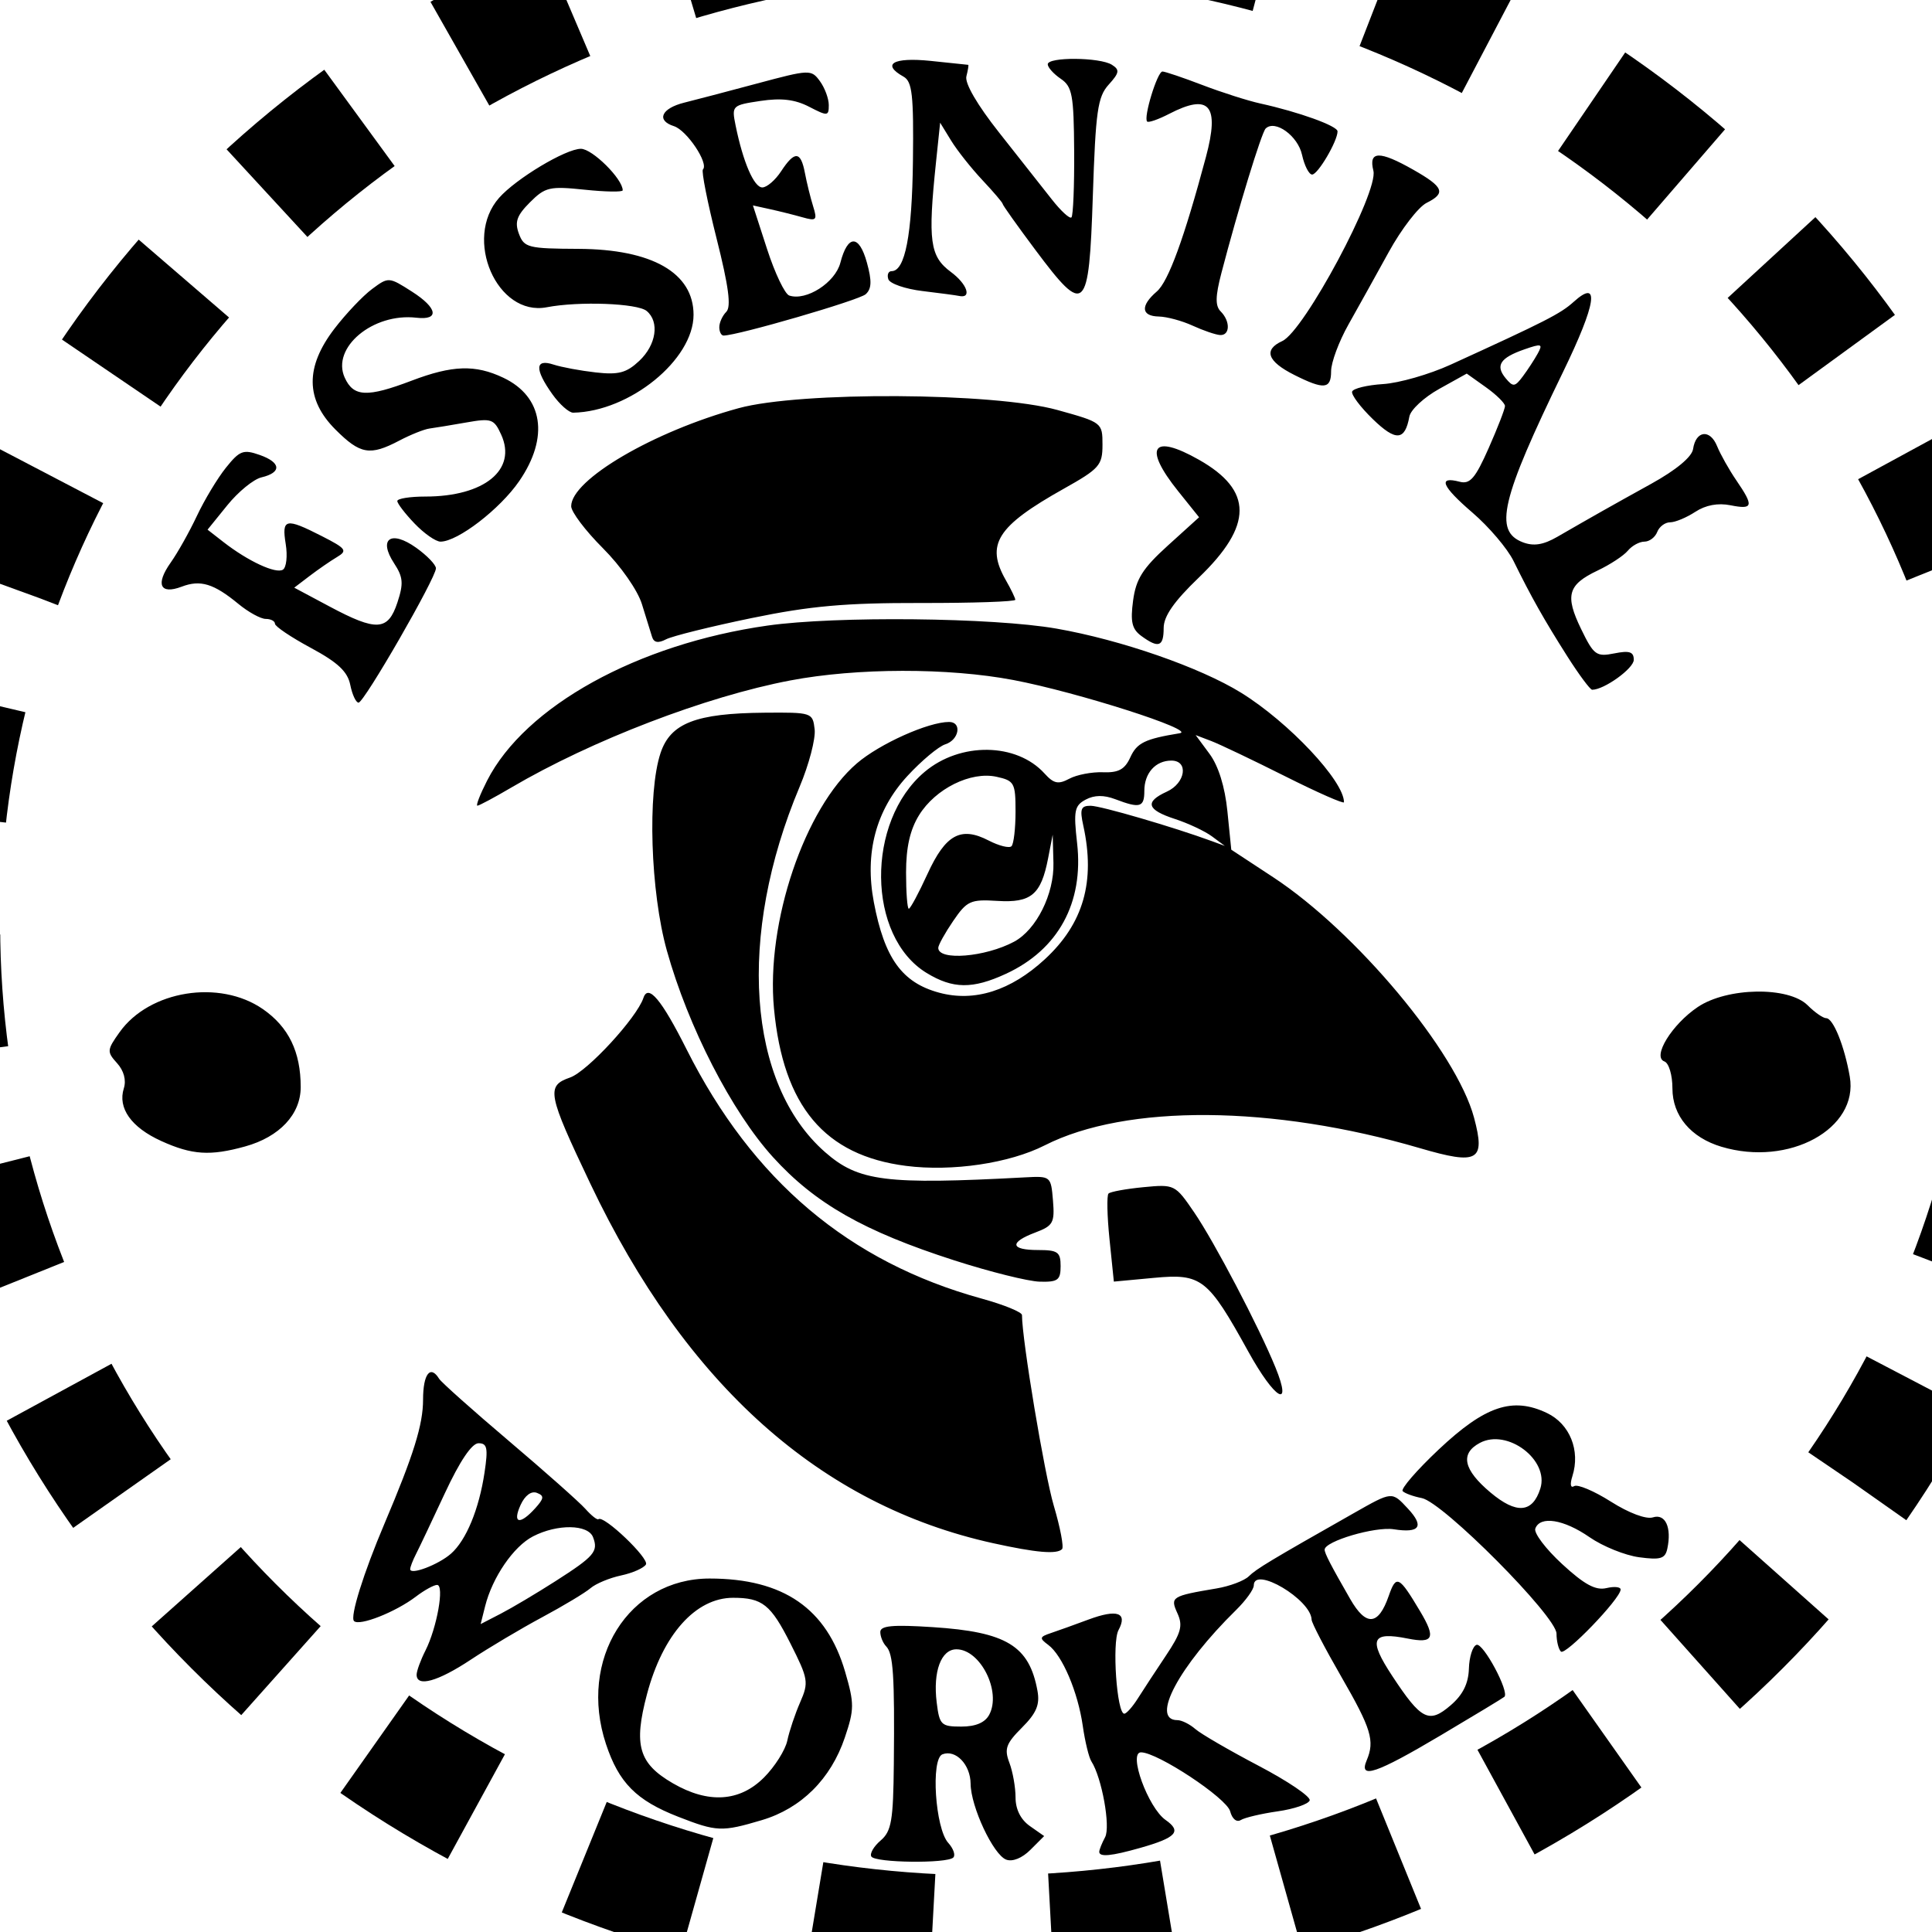 <?xml version="1.0" encoding="UTF-8" standalone="no"?>
<!-- Created with Inkscape (http://www.inkscape.org/) -->

<svg
   xmlns:dc="http://purl.org/dc/elements/1.1/"
   xmlns:cc="http://creativecommons.org/ns#"
   xmlns:rdf="http://www.w3.org/1999/02/22-rdf-syntax-ns#"
   xmlns:svg="http://www.w3.org/2000/svg"
   xmlns="http://www.w3.org/2000/svg"
   xmlns:sodipodi="http://sodipodi.sourceforge.net/DTD/sodipodi-0.dtd"
   xmlns:inkscape="http://www.inkscape.org/namespaces/inkscape"
   version="1.1"
   id="svg1370"
   width="300"
   height="300"
   viewBox="0 0 300 300"
   sodipodi:docname="il_300x300.2242368160_bgqv.svg"
   inkscape:version="0.92.4 (5da689c313, 2019-01-14)">
  <defs
     id="defs1374">
    <filter
       style="color-interpolation-filters:sRGB;"
       inkscape:label="Invert"
       id="filter1384">
      <feColorMatrix
         values="1 0 0 0 0 0 1 0 0 0 0 0 1 0 0 -0.21 -0.72 -0.07 2 0 "
         result="color2"
         id="feColorMatrix1382" />
    </filter>
  </defs>
  <sodipodi:namedview
     pagecolor="#ffffff"
     bordercolor="#666666"
     borderopacity="1"
     objecttolerance="10"
     gridtolerance="10"
     guidetolerance="10"
     inkscape:pageopacity="0"
     inkscape:pageshadow="2"
     inkscape:window-width="1600"
     inkscape:window-height="1116"
     id="namedview1372"
     showgrid="false"
     inkscape:zoom="2.1661038"
     inkscape:cx="126.92599"
     inkscape:cy="139.72718"
     inkscape:window-x="1592"
     inkscape:window-y="-8"
     inkscape:window-maximized="1"
     inkscape:current-layer="svg1370" />
  <path
     style="fill:#000000"
     d="m 135.303,288.283 c -0.279,-0.452 0.369,-1.572 1.441,-2.49 1.682,-1.44 1.963,-3.071 2.05,-11.928 0.135,-13.644 -0.088,-17.077 -1.183,-18.21 -0.505,-0.522 -0.918,-1.529 -0.918,-2.236 0,-0.985 1.899,-1.163 8.129,-0.759 11.474,0.743 15.007,2.894 16.28,9.911 0.387,2.133 -0.172,3.452 -2.413,5.692 -2.475,2.475 -2.771,3.3 -1.956,5.444 0.528,1.39 0.961,3.822 0.961,5.405 0,1.841 0.801,3.439 2.222,4.435 l 2.222,1.557 -2.139,2.139 c -1.287,1.287 -2.786,1.891 -3.764,1.515 -2.002,-0.768 -5.489,-8.213 -5.519,-11.782 -0.025,-2.973 -2.31,-5.36 -4.373,-4.568 -1.834,0.704 -1.125,11.511 0.901,13.751 0.8,0.884 1.153,1.908 0.785,2.276 -0.961,0.961 -12.12,0.827 -12.725,-0.153 z m 18.303,-22.017 c 1.922,-3.591 -1.371,-10.162 -5.093,-10.162 -2.379,0 -3.656,3.44 -3.064,8.25 0.431,3.496 0.689,3.75 3.818,3.75 2.234,0 3.684,-0.615 4.339,-1.838 z m 17.087,21.273 c 0,-0.311 0.408,-1.328 0.906,-2.26 0.872,-1.629 -0.507,-9.26 -2.127,-11.77 -0.389,-0.602 -0.99,-3.077 -1.337,-5.5 -0.756,-5.288 -3.172,-10.964 -5.354,-12.583 -1.419,-1.053 -1.375,-1.25 0.411,-1.848 1.1,-0.368 3.717,-1.308 5.816,-2.09 4.474,-1.665 6.13,-1.086 4.673,1.636 -1.028,1.921 -0.262,12.981 0.898,12.978 0.337,-9.8e-4 1.287,-1.071 2.112,-2.379 0.825,-1.307 2.782,-4.293 4.348,-6.634 2.363,-3.531 2.669,-4.652 1.796,-6.568 -1.16,-2.547 -0.941,-2.687 6.074,-3.869 2.045,-0.345 4.295,-1.191 5,-1.881 1.196,-1.17 3.315,-2.445 16.282,-9.796 6.026,-3.417 5.922,-3.408 8.426,-0.72 2.585,2.774 1.853,3.845 -2.195,3.21 -2.893,-0.454 -10.732,1.858 -10.732,3.166 0,0.574 0.968,2.443 3.974,7.672 2.46,4.28 4.367,4.131 5.969,-0.466 1.174,-3.367 1.581,-3.169 4.883,2.364 2.474,4.144 2.072,5.033 -1.914,4.236 -5.661,-1.132 -6.17,0.103 -2.401,5.825 4.506,6.842 5.69,7.433 9.07,4.526 1.884,-1.62 2.749,-3.364 2.819,-5.678 0.055,-1.837 0.588,-3.502 1.185,-3.701 1.042,-0.347 5.155,7.338 4.321,8.074 -0.224,0.197 -4.678,2.893 -9.9,5.99 -10.011,5.938 -12.741,6.861 -11.48,3.881 1.289,-3.046 0.722,-4.913 -3.959,-13.028 -2.512,-4.355 -4.577,-8.324 -4.59,-8.82 -0.077,-3.126 -8.978,-8.403 -8.978,-5.322 0,0.615 -1.238,2.333 -2.75,3.819 -8.89,8.733 -13.348,17.101 -9.11,17.101 0.661,0 1.913,0.62 2.781,1.379 0.868,0.758 5.297,3.33 9.841,5.714 4.544,2.384 8.107,4.801 7.917,5.371 -0.19,0.569 -2.423,1.333 -4.962,1.696 -2.539,0.363 -5.119,0.971 -5.734,1.351 -0.646,0.399 -1.343,-0.171 -1.652,-1.354 -0.536,-2.051 -11.277,-9.157 -13.842,-9.157 -2.031,0 1.094,8.594 3.818,10.503 2.544,1.782 1.676,2.739 -3.923,4.329 -4.536,1.288 -6.384,1.462 -6.384,0.603 z m -65.389,-5.437 c -6.494,-2.536 -9.208,-5.267 -11.202,-11.272 -4.363,-13.136 3.511,-25.721 16.091,-25.716 11.45,0.004 18.18,4.641 21.046,14.501 1.431,4.922 1.426,5.807 -0.053,10.19 -2.171,6.434 -6.769,11.007 -12.898,12.827 -6.208,1.843 -6.988,1.812 -12.985,-0.53 z m 13.312,-6.074 c 1.692,-1.692 3.33,-4.28 3.638,-5.75 0.308,-1.47 1.208,-4.149 1.998,-5.954 1.353,-3.088 1.264,-3.625 -1.512,-9.124 -3.059,-6.059 -4.359,-7.095 -8.907,-7.095 -5.812,0 -10.909,5.709 -13.368,14.972 -2.108,7.942 -1.289,10.755 4.029,13.838 5.487,3.181 10.359,2.875 14.121,-0.888 z m -53.923,-15.972 c 0,-0.577 0.615,-2.265 1.366,-3.75 1.793,-3.543 2.977,-10.2 1.814,-10.2 -0.501,0 -1.984,0.818 -3.295,1.817 -3.146,2.398 -8.778,4.622 -9.606,3.794 -0.652,-0.652 1.468,-7.437 4.724,-15.112 4.538,-10.698 5.998,-15.388 5.998,-19.269 0,-3.988 1.127,-5.452 2.495,-3.239 0.337,0.545 5.201,4.883 10.809,9.639 5.608,4.756 10.959,9.505 11.892,10.552 0.933,1.048 1.848,1.772 2.035,1.611 0.802,-0.695 7.941,6.118 7.374,7.037 -0.345,0.558 -2.085,1.325 -3.866,1.703 -1.781,0.379 -3.914,1.267 -4.739,1.975 -0.825,0.708 -4.2,2.736 -7.5,4.507 -3.3,1.771 -8.297,4.741 -11.104,6.602 -5.112,3.387 -8.396,4.3 -8.396,2.332 z m 21.542,-14.52 c 6.065,-3.88 6.704,-4.626 5.854,-6.84 -0.773,-2.015 -5.548,-2.08 -9.326,-0.127 -3.026,1.565 -6.306,6.353 -7.436,10.857 l -0.693,2.761 3.137,-1.622 c 1.726,-0.892 5.534,-3.155 8.463,-5.029 z M 70.026,241.257 c 2.365,-2.08 4.357,-6.899 5.214,-12.614 0.569,-3.792 0.415,-4.538 -0.934,-4.538 -1.037,0 -2.906,2.772 -5.223,7.75 -1.984,4.263 -4.009,8.531 -4.499,9.486 -0.49,0.955 -0.89,1.998 -0.89,2.317 0,0.974 4.384,-0.689 6.333,-2.402 z m 13.056,-7.028 c 1.412,-1.56 1.459,-1.968 0.279,-2.421 -0.861,-0.33 -1.853,0.408 -2.522,1.876 -1.314,2.883 -0.133,3.169 2.242,0.544 z m 159.294,22.225 c -0.375,-0.375 -0.682,-1.629 -0.682,-2.785 0,-2.67 -17.638,-20.416 -20.92,-21.048 -1.293,-0.249 -2.627,-0.733 -2.965,-1.076 -0.338,-0.343 2.186,-3.259 5.608,-6.481 7.183,-6.761 11.454,-8.198 16.796,-5.651 3.545,1.691 5.21,5.821 3.949,9.795 -0.407,1.281 -0.294,1.908 0.279,1.554 0.528,-0.327 3.094,0.759 5.701,2.412 2.797,1.774 5.471,2.774 6.522,2.441 1.934,-0.614 2.937,1.567 2.236,4.859 -0.332,1.561 -1.053,1.781 -4.375,1.335 -2.187,-0.293 -5.656,-1.697 -7.708,-3.119 -4.006,-2.776 -7.672,-3.358 -8.416,-1.335 -0.253,0.688 1.622,3.168 4.167,5.512 3.453,3.182 5.197,4.128 6.876,3.731 1.238,-0.292 2.23,-0.185 2.205,0.238 -0.086,1.47 -8.595,10.296 -9.273,9.618 z m -3.195,-25.31 c 1.411,-4.446 -5.124,-9.374 -9.397,-7.087 -3.094,1.656 -2.554,4.159 1.659,7.699 4.034,3.388 6.531,3.191 7.738,-0.611 z m -84.988,8.479 c -26.75,-5.899 -47.654,-24.558 -62.513,-55.799 -6.676,-14.036 -6.899,-15.205 -3.153,-16.511 2.673,-0.932 10.353,-9.27 11.383,-12.358 0.74,-2.22 2.807,0.242 6.696,7.976 10.251,20.387 25.242,33.049 45.837,38.718 3.438,0.946 6.25,2.096 6.25,2.554 0,3.821 3.478,24.669 4.938,29.599 1.009,3.408 1.586,6.446 1.282,6.75 -0.825,0.825 -4.026,0.548 -10.72,-0.929 z m 39.64,-29.756 c -6.29,-11.382 -7.254,-12.134 -14.667,-11.441 l -6.207,0.58 -0.674,-6.576 c -0.371,-3.617 -0.44,-6.809 -0.155,-7.095 0.285,-0.285 2.721,-0.73 5.414,-0.989 4.839,-0.465 4.929,-0.421 7.88,3.895 3.145,4.6 10.061,17.793 12.629,24.093 2.706,6.637 -0.093,5.002 -4.22,-2.466 z m -45.64,-14.154 c -14.067,-4.527 -21.627,-8.832 -28.17,-16.041 -6.405,-7.056 -13.162,-20.211 -16.474,-32.067 -2.549,-9.126 -3.038,-24.521 -0.974,-30.692 1.547,-4.626 5.493,-6.155 16.118,-6.245 7.385,-0.062 7.505,-0.023 7.806,2.583 0.169,1.455 -0.882,5.47 -2.335,8.921 -9.738,23.137 -8.139,46.116 3.948,56.728 5.184,4.551 9.389,5.082 31.08,3.919 3.956,-0.212 4.003,-0.172 4.314,3.598 0.285,3.455 0.026,3.921 -2.75,4.969 -4.07,1.536 -3.881,2.718 0.436,2.718 3.067,0 3.5,0.31 3.5,2.5 0,2.172 -0.427,2.489 -3.25,2.413 -1.788,-0.048 -7.75,-1.535 -13.25,-3.305 z m -7.5,-14.675 c -12.653,-1.615 -19.079,-9.27 -20.51,-24.433 -1.258,-13.33 4.756,-31.115 12.877,-38.077 3.541,-3.035 11.089,-6.423 14.312,-6.423 2.036,0 1.565,2.788 -0.586,3.471 -1.049,0.333 -3.698,2.548 -5.886,4.921 -4.893,5.309 -6.659,11.951 -5.209,19.597 1.654,8.723 4.384,12.498 10.161,14.054 5.464,1.471 11.091,-0.31 16.381,-5.186 6.003,-5.533 7.888,-12.079 5.981,-20.763 -0.567,-2.581 -0.376,-3.091 1.15,-3.079 1.584,0.013 12.824,3.295 18.829,5.497 l 2,0.734 -2,-1.481 c -1.1,-0.814 -3.688,-2.03 -5.75,-2.701 -4.373,-1.422 -4.737,-2.658 -1.25,-4.247 2.905,-1.324 3.413,-4.818 0.7,-4.818 -2.464,0 -4.2,1.942 -4.2,4.7 0,2.562 -0.671,2.756 -4.5,1.3 -1.789,-0.68 -3.263,-0.662 -4.608,0.058 -1.746,0.934 -1.902,1.729 -1.33,6.782 1.045,9.234 -2.93,16.517 -11.061,20.27 -5.173,2.387 -8.227,2.354 -12.308,-0.134 -9.289,-5.663 -9.463,-23.521 -0.305,-31.227 5.541,-4.663 14.275,-4.542 18.618,0.257 1.427,1.577 2.131,1.725 3.842,0.809 1.153,-0.617 3.506,-1.069 5.23,-1.004 2.414,0.091 3.39,-0.442 4.245,-2.319 1.025,-2.251 2.268,-2.856 7.678,-3.741 2.662,-0.435 -15.94,-6.385 -25.838,-8.263 -10.121,-1.921 -24.293,-1.895 -34.615,0.063 -13.118,2.488 -30.863,9.298 -43.341,16.632 -2.637,1.55 -5.008,2.818 -5.27,2.818 -0.262,0 0.415,-1.748 1.505,-3.884 5.903,-11.57 23.358,-21.221 43.559,-24.084 10.613,-1.504 34.99,-1.249 44.841,0.469 10.004,1.745 22.322,6.023 28.694,9.966 7.399,4.579 15.965,13.697 15.965,16.994 0,0.308 -4.104,-1.502 -9.121,-4.021 -5.016,-2.519 -10.199,-4.99 -11.516,-5.491 l -2.396,-0.911 2.163,2.926 c 1.376,1.862 2.383,5.098 2.766,8.898 l 0.603,5.972 6.5,4.27 c 12.881,8.463 28.461,27.113 31.198,37.346 1.799,6.725 0.636,7.379 -8.406,4.73 -22.856,-6.696 -45.599,-6.868 -58.252,-0.441 -5.493,2.791 -14.378,4.108 -21.54,3.193 z m 16.771,-34.81 c 3.464,-1.854 6.24,-7.413 6.114,-12.24 l -0.115,-4.382 -0.719,3.698 c -1.095,5.629 -2.635,6.916 -7.883,6.587 -4.166,-0.261 -4.717,-0.011 -6.849,3.114 -1.275,1.869 -2.319,3.75 -2.319,4.18 0,2.033 7.294,1.44 11.771,-0.956 z m -13.445,-10.523 c 2.808,-6.133 5.174,-7.426 9.497,-5.191 1.608,0.831 3.205,1.23 3.55,0.885 0.345,-0.345 0.627,-2.766 0.627,-5.381 0,-4.452 -0.187,-4.795 -2.953,-5.402 -3.992,-0.877 -9.487,1.847 -12.031,5.964 -1.396,2.259 -2.016,4.992 -2.016,8.894 0,3.098 0.192,5.632 0.427,5.632 0.235,0 1.539,-2.43 2.899,-5.401 z M 25.024,177.168 c -4.645,-2.109 -6.77,-5.105 -5.796,-8.172 0.403,-1.269 0.008,-2.739 -1.051,-3.908 -1.601,-1.769 -1.578,-2.04 0.39,-4.805 4.621,-6.49 15.53,-8.248 22.256,-3.587 3.997,2.77 5.87,6.633 5.87,12.105 0,4.229 -3.278,7.734 -8.622,9.217 -5.442,1.511 -8.252,1.328 -13.047,-0.849 z m 242.289,0.903 c -4.766,-1.427 -7.619,-4.818 -7.619,-9.057 0,-2.085 -0.553,-3.943 -1.25,-4.196 -1.932,-0.701 1.15,-5.729 5.174,-8.441 4.572,-3.081 14.116,-3.233 17.076,-0.273 1.1,1.1 2.395,2 2.879,2 1.091,0 2.838,4.335 3.66,9.079 1.402,8.093 -9.448,14.022 -19.919,10.886 z M 54.391,106.355 c -0.416,-2.073 -1.922,-3.488 -6.122,-5.75 -3.063,-1.65 -5.571,-3.337 -5.573,-3.75 -0.002,-0.412 -0.644,-0.75 -1.427,-0.75 -0.783,0 -2.695,-1.048 -4.25,-2.33 -3.83,-3.157 -5.894,-3.785 -8.8,-2.68 -3.37,1.281 -4.114,-0.353 -1.707,-3.747 1.07,-1.509 2.9,-4.768 4.065,-7.243 1.165,-2.475 3.193,-5.842 4.507,-7.482 2.133,-2.661 2.696,-2.874 5.249,-1.976 3.321,1.168 3.438,2.731 0.26,3.481 -1.22,0.288 -3.601,2.232 -5.291,4.321 l -3.073,3.797 2.482,1.933 c 3.795,2.955 8.114,4.963 9.214,4.283 0.544,-0.336 0.742,-2.129 0.441,-3.984 -0.644,-3.966 -0.023,-4.102 5.611,-1.228 3.784,1.93 4.019,2.255 2.352,3.25 -1.019,0.608 -2.929,1.926 -4.246,2.929 l -2.394,1.824 5.483,2.926 c 7.308,3.9 9.078,3.797 10.533,-0.612 0.981,-2.973 0.899,-3.948 -0.516,-6.107 -2.487,-3.796 -0.492,-5.2 3.426,-2.41 1.692,1.205 3.077,2.645 3.077,3.199 0,1.489 -11.158,20.856 -12.016,20.856 -0.404,0 -0.982,-1.238 -1.286,-2.75 z m 188.943,-4.5 c -3.571,-5.622 -5.578,-9.183 -8.314,-14.75 -0.946,-1.925 -3.815,-5.3 -6.375,-7.5 -4.78,-4.108 -5.44,-5.702 -1.986,-4.799 1.606,0.42 2.427,-0.532 4.499,-5.218 1.394,-3.153 2.535,-6.095 2.535,-6.539 0,-0.444 -1.336,-1.759 -2.969,-2.922 l -2.969,-2.114 -4.281,2.38 c -2.354,1.309 -4.437,3.243 -4.628,4.296 -0.682,3.766 -2.092,3.867 -5.665,0.405 -1.934,-1.874 -3.383,-3.804 -3.222,-4.289 0.162,-0.485 2.324,-1.009 4.804,-1.166 2.481,-0.156 7.192,-1.508 10.47,-3.004 14.748,-6.731 17.087,-7.925 19.104,-9.745 4.143,-3.739 3.554,0.21 -1.619,10.853 -9.653,19.861 -10.802,24.735 -6.242,26.469 1.675,0.637 3.179,0.395 5.354,-0.861 5.503,-3.177 8.298,-4.755 14.57,-8.226 3.875,-2.145 6.317,-4.173 6.5,-5.399 0.428,-2.877 2.633,-3.145 3.727,-0.452 0.521,1.282 1.871,3.681 3,5.331 2.739,4.003 2.607,4.558 -0.922,3.852 -1.942,-0.388 -3.856,-0.029 -5.465,1.025 -1.362,0.892 -3.119,1.623 -3.905,1.623 -0.785,0 -1.687,0.675 -2.004,1.5 -0.317,0.825 -1.21,1.5 -1.985,1.5 -0.775,0 -1.935,0.634 -2.577,1.408 -0.643,0.774 -2.75,2.158 -4.683,3.076 -4.643,2.203 -5.11,3.862 -2.564,9.102 1.962,4.039 2.356,4.327 5.148,3.769 2.356,-0.471 3.023,-0.252 3.023,0.995 0,1.341 -4.599,4.651 -6.463,4.651 -0.309,0 -2.062,-2.362 -3.896,-5.25 z m -4.559,-46.951 c 0.837,-1.521 0.617,-1.59 -2.075,-0.652 -3.765,1.312 -4.537,2.509 -2.896,4.487 1.148,1.384 1.428,1.353 2.659,-0.294 0.757,-1.012 1.797,-2.606 2.312,-3.541 z M 101.254,98.898 c -0.225,-0.711 -0.935,-3.001 -1.577,-5.088 -0.665,-2.159 -3.284,-5.91 -6.076,-8.702 -2.699,-2.699 -4.908,-5.625 -4.908,-6.501 0,-4.122 12.798,-11.617 26,-15.225 9.601,-2.624 39.64,-2.454 49.5,0.281 6.942,1.926 7,1.97 7,5.399 0,3.185 -0.473,3.722 -6,6.822 -10.407,5.837 -12.186,8.647 -9,14.22 0.786,1.375 1.445,2.737 1.465,3.027 0.019,0.29 -6.602,0.515 -14.715,0.5 -11.707,-0.021 -17.122,0.463 -26.25,2.347 -6.325,1.306 -12.294,2.788 -13.265,3.293 -1.225,0.638 -1.89,0.523 -2.174,-0.374 z m 75.978,-0.141 c -1.466,-1.072 -1.729,-2.199 -1.286,-5.502 0.45,-3.354 1.49,-4.999 5.402,-8.544 l 4.845,-4.39 -3.25,-4.05 c -5.478,-6.825 -4.044,-9 3.22,-4.885 8.431,4.775 8.419,10.2 -0.038,18.326 -3.831,3.681 -5.432,5.982 -5.432,7.806 0,2.913 -0.786,3.194 -3.461,1.239 z M 64.38,81.3 c -1.478,-1.543 -2.687,-3.118 -2.687,-3.5 0,-0.382 1.958,-0.695 4.351,-0.695 9.165,0 14.264,-4.162 11.779,-9.614 -1.111,-2.439 -1.507,-2.577 -5.414,-1.889 -2.319,0.408 -4.891,0.831 -5.716,0.94 -0.825,0.109 -2.94,0.955 -4.7,1.881 -4.546,2.39 -6.054,2.128 -9.9,-1.718 -4.67,-4.67 -4.718,-9.727 -0.15,-15.679 1.788,-2.329 4.411,-5.095 5.829,-6.145 2.558,-1.895 2.609,-1.891 6.204,0.407 3.979,2.544 4.303,4.469 0.681,4.048 -6.746,-0.785 -13.248,4.655 -11.127,9.31 1.366,2.999 3.476,3.092 10.403,0.46 6.322,-2.403 9.872,-2.516 14.221,-0.452 6.186,2.936 7.157,9.241 2.47,16.053 -2.996,4.354 -9.556,9.399 -12.223,9.399 -0.733,0 -2.542,-1.262 -4.02,-2.805 z M 85.761,61.2 c -2.761,-3.877 -2.695,-5.535 0.182,-4.591 1.238,0.406 4.195,0.956 6.572,1.223 3.531,0.396 4.766,0.068 6.75,-1.796 2.643,-2.483 3.174,-6.068 1.148,-7.749 -1.443,-1.198 -10.528,-1.536 -15.51,-0.577 -7.722,1.486 -13.009,-10.644 -7.405,-16.989 2.64,-2.989 10.357,-7.616 12.703,-7.616 1.776,0 6.492,4.681 6.492,6.444 0,0.289 -2.66,0.247 -5.912,-0.093 -5.436,-0.568 -6.12,-0.41 -8.489,1.959 -2.047,2.047 -2.399,3.051 -1.715,4.883 0.804,2.152 1.422,2.309 9.239,2.344 11.451,0.051 17.877,3.73 17.877,10.235 0,6.974 -9.894,15.027 -18.682,15.204 -0.65,0.013 -2.113,-1.283 -3.25,-2.881 z M 200.976,58.219 c -4.183,-2.1 -4.826,-3.911 -1.867,-5.259 3.407,-1.552 14.972,-23.17 14.15,-26.448 -0.777,-3.097 0.94,-3.141 6.191,-0.158 4.739,2.692 5.115,3.631 2.065,5.152 -1.267,0.632 -3.908,4.062 -5.867,7.624 -1.96,3.561 -4.776,8.628 -6.259,11.26 -1.483,2.632 -2.696,5.895 -2.696,7.25 0,2.79 -1.092,2.901 -5.717,0.579 z m -89.283,-7.415 c 0,-0.715 0.489,-1.789 1.087,-2.387 0.783,-0.783 0.363,-3.962 -1.504,-11.363 -1.425,-5.652 -2.382,-10.484 -2.127,-10.739 0.943,-0.943 -2.503,-6.09 -4.5,-6.724 -2.795,-0.887 -1.96,-2.773 1.619,-3.657 1.609,-0.398 6.693,-1.733 11.298,-2.968 8.171,-2.19 8.406,-2.199 9.75,-0.362 0.757,1.036 1.377,2.708 1.377,3.717 0,1.724 -0.185,1.739 -3.053,0.256 -2.193,-1.134 -4.322,-1.389 -7.553,-0.904 -4.414,0.662 -4.487,0.734 -3.865,3.803 1.153,5.681 2.854,9.629 4.149,9.629 0.702,0 2.013,-1.125 2.914,-2.5 2.111,-3.222 3.057,-3.158 3.701,0.25 0.286,1.512 0.858,3.834 1.271,5.158 0.681,2.183 0.527,2.344 -1.657,1.726 -1.324,-0.375 -3.596,-0.942 -5.047,-1.261 l -2.64,-0.579 2.202,6.79 c 1.211,3.735 2.759,6.976 3.44,7.203 2.641,0.88 7.136,-2.004 7.936,-5.092 1.14,-4.4 2.909,-4.412 4.12,-0.026 0.788,2.854 0.742,4.07 -0.186,4.913 -1.023,0.929 -19.895,6.418 -22.066,6.418 -0.367,0 -0.667,-0.585 -0.667,-1.3 z m 73.5,-0.236 c -1.65,-0.756 -4.013,-1.394 -5.25,-1.419 -2.761,-0.055 -2.893,-1.672 -0.317,-3.885 1.798,-1.544 4.253,-8.262 7.629,-20.881 2.157,-8.062 0.557,-9.943 -5.705,-6.705 -1.674,0.866 -3.214,1.403 -3.423,1.194 -0.607,-0.607 1.585,-7.768 2.377,-7.768 0.394,0 3.186,0.943 6.203,2.097 3.017,1.153 7.061,2.443 8.986,2.867 5.991,1.319 12,3.487 12,4.329 0,1.521 -3.051,6.707 -3.946,6.707 -0.492,0 -1.198,-1.38 -1.569,-3.067 -0.647,-2.946 -4.187,-5.502 -5.648,-4.078 -0.639,0.623 -4.29,12.545 -6.875,22.45 -0.942,3.609 -0.969,5.09 -0.108,5.95 1.524,1.524 1.46,3.766 -0.105,3.664 -0.688,-0.045 -2.6,-0.699 -4.25,-1.455 z m -41.922,-5.371 c -2.707,-0.326 -5.107,-1.155 -5.333,-1.843 -0.226,-0.688 0.004,-1.25 0.512,-1.25 2.09,0 3.173,-5.597 3.311,-17.111 0.123,-10.257 -0.109,-12.333 -1.46,-13.09 -3.469,-1.941 -1.618,-3.037 4.143,-2.454 3.163,0.32 5.82,0.598 5.906,0.618 0.086,0.02 -0.044,0.824 -0.289,1.786 -0.273,1.073 1.698,4.457 5.097,8.75 3.048,3.85 6.71,8.494 8.137,10.319 1.427,1.825 2.813,3.101 3.08,2.834 0.267,-0.267 0.457,-4.911 0.421,-10.319 -0.057,-8.703 -0.296,-9.991 -2.083,-11.206 -1.11,-0.755 -2.019,-1.767 -2.019,-2.25 0,-1.164 8.097,-1.102 9.96,0.076 1.244,0.787 1.17,1.244 -0.5,3.088 -1.71,1.889 -2.024,4.095 -2.46,17.311 -0.599,18.138 -1.19,18.691 -8.92,8.351 -2.794,-3.738 -5.08,-6.953 -5.08,-7.144 0,-0.192 -1.419,-1.859 -3.153,-3.704 -1.734,-1.846 -3.919,-4.605 -4.855,-6.132 l -1.702,-2.776 -0.645,6.173 c -1.275,12.202 -0.95,14.594 2.316,17.008 2.555,1.889 3.317,4.188 1.23,3.714 -0.38,-0.086 -2.906,-0.424 -5.613,-0.75 z"
     id="path1415"
     inkscape:connector-curvature="0" />
  <ellipse
     style="opacity:1;fill:none;fill-opacity:1;stroke:#000000;stroke-width:18.52;stroke-linecap:butt;stroke-miterlimit:4;stroke-dasharray:18.52,18.52;stroke-dashoffset:0;stroke-opacity:1"
     id="path9062"
     cx="153.271"
     cy="143.729"
     rx="162.504"
     ry="156.733" />
</svg>
